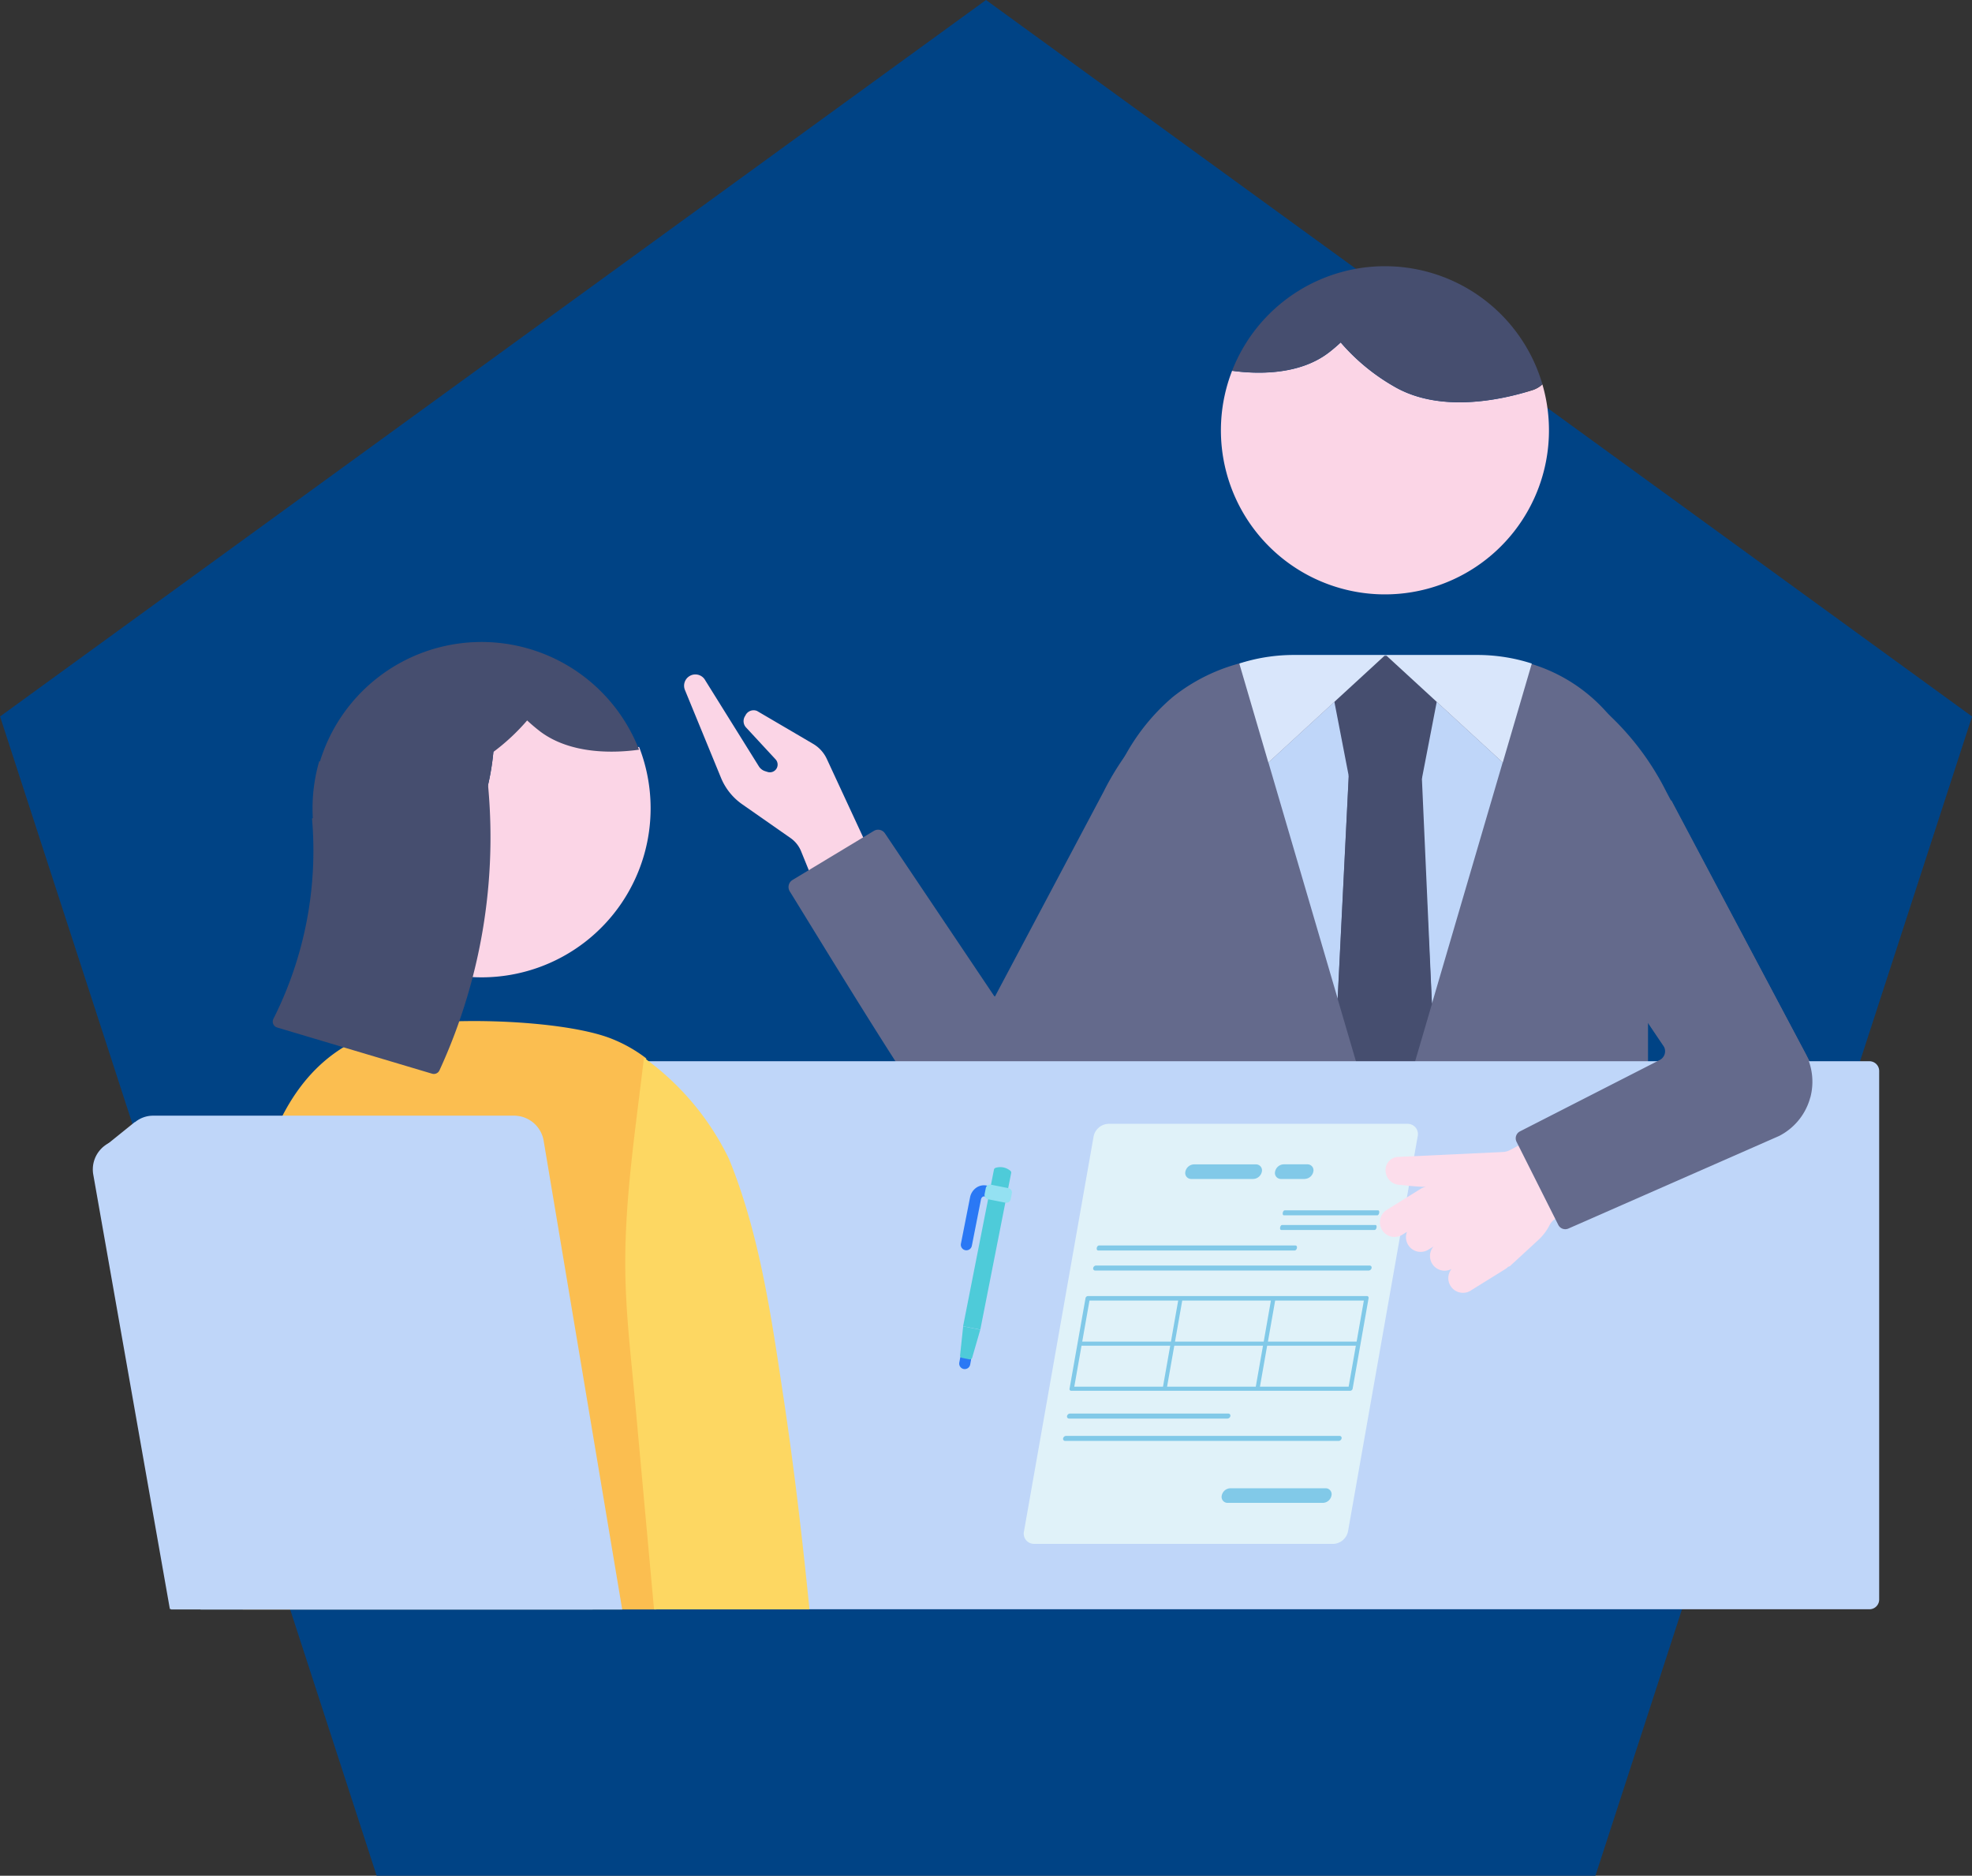 <svg xmlns="http://www.w3.org/2000/svg" xmlns:xlink="http://www.w3.org/1999/xlink" width="127.809" height="121.554" viewBox="0 0 127.809 121.554">
  <rect x="0" y="0" width="127.809" height="121.554" fill="#333333" stroke="none"/>
  <defs>
    <clipPath id="clip-path">
      <rect id="長方形_352" data-name="長方形 352" width="115.776" height="87.043" fill="none"/>
    </clipPath>
    <clipPath id="clip-path-3">
      <rect id="長方形_350" data-name="長方形 350" width="27.428" height="23.791" fill="none"/>
    </clipPath>
  </defs>
  <g id="modal_sp01" transform="translate(10227.404 -7993)">
    <path id="パス_6275" data-name="パス 6275" d="M128.179,0l-63.9,46.431,24.408,75.123h78.991l24.41-75.123Z" transform="translate(-10291.679 7993)" fill="#004385"/>
    <g id="グループ_3698" data-name="グループ 3698" transform="translate(-10221.388 8010.255)">
      <g id="グループ_911" data-name="グループ 911" clip-path="url(#clip-path)">
        <g id="グループ_910" data-name="グループ 910">
          <g id="グループ_909" data-name="グループ 909" clip-path="url(#clip-path)">
            <path id="パス_5690" data-name="パス 5690" d="M93.887,64.625h0a.729.729,0,0,1,.986.3l3.47,5.567a.743.743,0,0,0,.408.316l.165.052a.5.5,0,0,0,.515-.815l-1.9-2.052a.607.607,0,0,1-.063-.782.587.587,0,0,1,.756-.307s2.473,1.449,3.64,2.135a2.209,2.209,0,0,1,.885.975l2.545,5.488-3.108,3.214L101.083,76a1.937,1.937,0,0,0-.685-.859l-3.134-2.189a3.892,3.892,0,0,1-1.373-1.714l-2.337-5.691a.73.73,0,0,1,.333-.921" transform="translate(-55.178 -38.088)" fill="#fbd5e6"/>
            <path id="パス_5691" data-name="パス 5691" d="M140.818,62.048a11.812,11.812,0,0,0-5.915,2.5,13.455,13.455,0,0,0-3.286,4.206L123.6,83.864a.158.158,0,0,1-.271.014l-7.058-10.51a.533.533,0,0,0-.719-.161l-5.273,3.181a.533.533,0,0,0-.178.737c1.5,2.417,7.482,12.274,9.39,14.785a5.016,5.016,0,0,0,7.334.952c2.195-2.021,12.6-21.54,12.6-21.54Z" transform="translate(-64.931 -36.617)" fill="#646a8c"/>
            <path id="パス_5692" data-name="パス 5692" d="M231.4,70.394a17.7,17.7,0,0,0-4.322-5.532,15.537,15.537,0,0,0-7.779-3.284L223.668,73.3l-1.3.491,19.051,28.056.613-11.464Z" transform="translate(-129.419 -36.34)" fill="#646a8c"/>
            <path id="パス_5693" data-name="パス 5693" d="M127.832,70.394a17.7,17.7,0,0,1,4.322-5.532,15.537,15.537,0,0,1,7.779-3.284L135.566,73.3l1.3.491-23.008,43.366-8.255-4.856Z" transform="translate(-62.324 -36.34)" fill="#646a8c"/>
            <path id="パス_5694" data-name="パス 5694" d="M198.566,15.139c-2.09.655-5.978,1.475-8.928-.228a13.224,13.224,0,0,1-3.485-2.869c-.245.226-.5.448-.775.659-1.978,1.519-4.8,1.383-6.264,1.18a10.631,10.631,0,1,0,20.112.88,1.769,1.769,0,0,1-.66.379" transform="translate(-105.276 -7.106)" fill="#fbd5e6"/>
            <path id="パス_5695" data-name="パス 5695" d="M186.422,5.594c.275-.211.531-.433.775-.659A13.218,13.218,0,0,0,190.682,7.8c2.949,1.7,6.837.884,8.927.228a1.779,1.779,0,0,0,.661-.378,10.631,10.631,0,0,0-20.112-.88c1.462.2,4.286.339,6.264-1.18" transform="translate(-106.319)" fill="#464e6f"/>
            <path id="パス_5696" data-name="パス 5696" d="M187.708,61.847l-.023.032a11.7,11.7,0,0,0-1.174-.061H174.18c-.387,0-.768.02-1.145.058l-.021-.029a10.67,10.67,0,0,0-9.554,10.34v36.924h33.8V72.187a10.67,10.67,0,0,0-9.554-10.34" transform="translate(-96.465 -36.481)" fill="#646a8c"/>
            <path id="パス_5697" data-name="パス 5697" d="M195.762,69.222l.737,14.837,4.585-15.634-7.58-6.967h-.021l-7.58,6.967,4.49,15.308.721-14.511Z" transform="translate(-109.71 -36.269)" fill="#bfd6f9"/>
            <path id="パス_5698" data-name="パス 5698" d="M201.178,69.543h-4.715L194.928,61.6h7.784Z" transform="translate(-115.035 -36.354)" fill="#464e6f"/>
            <path id="パス_5699" data-name="パス 5699" d="M200.452,103.812l2.511-8.563L202.3,80.4h-4.729l-.722,14.522,2.607,8.889a.517.517,0,0,0,.992,0" transform="translate(-116.171 -47.448)" fill="#464e6f"/>
            <path id="パス_5700" data-name="パス 5700" d="M211.974,61.568a11.447,11.447,0,0,0-1.569-.11H204.45l7.586,6.972,1.882-6.416a11.283,11.283,0,0,0-1.944-.446" transform="translate(-120.655 -36.269)" fill="#d9e6fb"/>
            <path id="パス_5701" data-name="パス 5701" d="M184.812,61.458a11.442,11.442,0,0,0-1.569.11,11.275,11.275,0,0,0-1.944.446l1.882,6.416,7.585-6.972Z" transform="translate(-106.993 -36.269)" fill="#d9e6fb"/>
            <path id="パス_5702" data-name="パス 5702" d="M151.648,161.208H62.488a.632.632,0,0,1-.632-.632V126.326a.632.632,0,0,1,.632-.632h89.161a.632.632,0,0,1,.632.632v34.251a.632.632,0,0,1-.632.632" transform="translate(-36.504 -74.177)" fill="#bfd6f9"/>
            <path id="パス_5703" data-name="パス 5703" d="M50.6,80.554A16.151,16.151,0,0,0,52.938,73.4a13,13,0,0,0,2.172-2.022c.252.233.515.461.8.679,2.039,1.566,4.949,1.425,6.455,1.216a10.954,10.954,0,0,1-16.68,12.813A16.331,16.331,0,0,0,50.6,80.554" transform="translate(-26.96 -42.123)" fill="#fbd5e6"/>
            <path id="パス_5704" data-name="パス 5704" d="M34.744,80.159a10.953,10.953,0,0,1,.439-3.068,1.836,1.836,0,0,0,.681.39c2.154.675,6.16,1.519,9.2-.235a14.665,14.665,0,0,0,1.419-.935,16.156,16.156,0,0,1-2.338,7.155A16.33,16.33,0,0,1,39.228,89a10.938,10.938,0,0,1-4.484-8.838" transform="translate(-20.504 -45.034)" fill="#464e6f"/>
            <path id="パス_5705" data-name="パス 5705" d="M50.084,65.169c-.283-.218-.547-.446-.8-.679a13.622,13.622,0,0,1-3.591,2.957c-3.04,1.755-7.046.91-9.2.235a1.831,1.831,0,0,1-.681-.39,10.955,10.955,0,0,1,20.725-.907c-1.506.21-4.417.35-6.455-1.216" transform="translate(-21.135 -35.057)" fill="#464e6f"/>
            <path id="パス_5706" data-name="パス 5706" d="M49.008,143.957c-.243-2.669-.565-5.354-.622-8.034-.1-4.736.654-9.468,1.2-14.163a9.379,9.379,0,0,0-2.177-1.244c-3.124-1.289-11.38-1.55-14.781-.621-9.17,2.5-9.152,14.956-9.33,22.528-.118,5.011-.046,10.031.135,15.048H50.241l-1.233-13.515" transform="translate(-13.715 -70.428)" fill="#fbbe50"/>
            <path id="パス_5707" data-name="パス 5707" d="M94.439,147.119c-.774-5.148-1.541-10.578-3.531-15.427a17.411,17.411,0,0,0-5.508-6.549c-.547,4.708-1.307,9.453-1.2,14.2.057,2.681.379,5.366.622,8.034q.617,6.758,1.233,13.515H96.129c-.46-4.6-1-9.2-1.689-13.777" transform="translate(-49.682 -73.853)" fill="#fdd762"/>
            <path id="パス_5708" data-name="パス 5708" d="M35.161,166.3l-5.084-30.331a1.951,1.951,0,0,0-1.892-1.67H4.758a1.852,1.852,0,0,0-1.166.414H3.57l-2.129,1.716,1.43.278L7.831,166.3Z" transform="translate(-0.85 -79.254)" fill="#bfd6f9"/>
            <path id="パス_5709" data-name="パス 5709" d="M32.312,168.521H4.993L.029,140.368a1.92,1.92,0,0,1,1.891-2.254H25.339A1.92,1.92,0,0,1,27.23,139.7Z" transform="translate(0 -81.507)" fill="#bfd6f9"/>
            <g id="グループ_908" data-name="グループ 908" transform="translate(4.96 63.253)" style="mix-blend-mode: multiply;isolation: isolate">
              <g id="グループ_907" data-name="グループ 907">
                <g id="グループ_906" data-name="グループ 906" clip-path="url(#clip-path-3)">
                  <path id="パス_5710" data-name="パス 5710" d="M12.1,177.561l.1.558h27.33l-4.195-23.791Z" transform="translate(-12.101 -154.328)" fill="#bfd6f9"/>
                </g>
              </g>
            </g>
            <path id="パス_5711" data-name="パス 5711" d="M38.777,99.01,28.746,96.02a.4.4,0,0,1-.244-.571A24.21,24.21,0,0,0,31,82.471l11.276-3.36a36.137,36.137,0,0,1-3.015,19.683.4.4,0,0,1-.482.216" transform="translate(-16.794 -46.687)" fill="#464e6f"/>
            <path id="パス_5712" data-name="パス 5712" d="M167.272,162.812H147.9a.665.665,0,0,1-.671-.815l4.512-25.589a1.014,1.014,0,0,1,.959-.815h19.373a.665.665,0,0,1,.671.815L168.23,162a1.015,1.015,0,0,1-.959.815" transform="translate(-86.878 -80.019)" fill="#e0f2f9"/>
            <path id="パス_5713" data-name="パス 5713" d="M185.073,194.16h-6.179a.384.384,0,0,1-.384-.472.583.583,0,0,1,.548-.473h6.179a.384.384,0,0,1,.384.473.583.583,0,0,1-.549.472" transform="translate(-105.342 -114.024)" fill="#81c9e8"/>
            <path id="パス_5714" data-name="パス 5714" d="M177.156,142.948h-4.012a.385.385,0,0,1-.389-.472.588.588,0,0,1,.555-.473h4.013a.386.386,0,0,1,.389.473.589.589,0,0,1-.556.472" transform="translate(-101.945 -83.802)" fill="#81c9e8"/>
            <path id="パス_5715" data-name="パス 5715" d="M188.866,142.948h-1.534a.385.385,0,0,1-.389-.472A.588.588,0,0,1,187.5,142h1.534a.386.386,0,0,1,.389.473.589.589,0,0,1-.556.472" transform="translate(-110.319 -83.802)" fill="#81c9e8"/>
            <path id="パス_5716" data-name="パス 5716" d="M171.582,155.15H158.83c-.062,0-.1-.073-.085-.162s.078-.162.141-.162h12.751c.062,0,.1.073.085.162s-.078.162-.141.162" transform="translate(-93.68 -91.369)" fill="#81c9e8"/>
            <path id="パス_5717" data-name="パス 5717" d="M176.049,158.319H158.316a.131.131,0,0,1-.13-.162.2.2,0,0,1,.185-.162H176.1a.131.131,0,0,1,.13.162.2.2,0,0,1-.185.162" transform="translate(-93.351 -93.239)" fill="#81c9e8"/>
            <path id="パス_5718" data-name="パス 5718" d="M164.454,181.728H154.183a.131.131,0,0,1-.129-.162.2.2,0,0,1,.184-.162h10.271a.131.131,0,0,1,.13.162.2.2,0,0,1-.185.162" transform="translate(-90.913 -107.054)" fill="#81c9e8"/>
            <path id="パス_5719" data-name="パス 5719" d="M194.293,149.6h-6.068c-.051,0-.08-.073-.065-.162s.069-.162.12-.162h6.067c.051,0,.08.073.065.162s-.069.162-.121.162" transform="translate(-111.039 -88.096)" fill="#81c9e8"/>
            <path id="パス_5720" data-name="パス 5720" d="M193.876,151.908h-6.068c-.051,0-.08-.072-.065-.162s.069-.162.12-.162h6.067c.051,0,.08.073.065.162s-.069.162-.12.162" transform="translate(-110.793 -89.456)" fill="#81c9e8"/>
            <path id="パス_5721" data-name="パス 5721" d="M171.3,185.258H153.563a.131.131,0,0,1-.13-.162.2.2,0,0,1,.185-.162h17.733a.131.131,0,0,1,.13.162.2.2,0,0,1-.185.162" transform="translate(-90.546 -109.137)" fill="#81c9e8"/>
            <path id="パス_5722" data-name="パス 5722" d="M173.831,162.958a.113.113,0,0,0-.114-.139h-18.07a.173.173,0,0,0-.163.139l-.517,2.931-.517,2.932a.113.113,0,0,0,.114.139h18.07a.172.172,0,0,0,.163-.139l.517-2.932Zm-.775,2.813h-5.749l.468-2.657h5.749Zm-6.022,0h-5.749l.468-2.657H167.5Zm-11.293-2.657h5.749l-.469,2.657h-5.749Zm-.516,2.922h5.749l-.468,2.657h-5.749Zm6.013,0h5.749l-.468,2.657h-5.749Zm11.3,2.657h-5.749l.468-2.657h5.749Z" transform="translate(-91.146 -96.086)" fill="#81c9e8"/>
            <path id="線_128" data-name="線 128" d="M0,.63A.362.362,0,0,1-.066.624.36.36,0,0,1-.354.2l.05-.27a.36.36,0,0,1,.42-.288A.36.36,0,0,1,.4.066l-.05.27A.36.36,0,0,1,0,.63Z" transform="translate(56.513 70.838)" fill="#2a78f5"/>
            <path id="パス_5723" data-name="パス 5723" d="M138.141,150.041a.36.36,0,0,1-.354-.43l.591-3a.993.993,0,0,1,.413-.632.864.864,0,0,1,.652-.135l.435.086a.36.36,0,0,1-.139.706l-.435-.086a.149.149,0,0,0-.111.026.269.269,0,0,0-.108.173l-.591,3A.36.36,0,0,1,138.141,150.041Z" transform="translate(-81.523 -86.272)" fill="#2a78f5"/>
            <path id="パス_5724" data-name="パス 5724" d="M139.618,142.6c-.88,4.463-1.113,5.645-2,10.148l1.116.22,2-10.148a.148.148,0,0,0-.051-.143,1.013,1.013,0,0,0-.964-.19.149.149,0,0,0-.1.113" transform="translate(-81.214 -84.059)" fill="#4ecbd9"/>
            <path id="パス_5725" data-name="パス 5725" d="M137.338,167.6l-.2,1.882a.149.149,0,0,0,.119.161l.491.1a.148.148,0,0,0,.171-.1l.526-1.819Z" transform="translate(-80.929 -98.906)" fill="#4ecbd9"/>
            <path id="パス_5726" data-name="パス 5726" d="M141.09,145.429l-.077.389a.283.283,0,0,0,.223.332l1.134.224a.283.283,0,0,0,.332-.223l.077-.389a.283.283,0,0,0-.223-.332l-1.135-.224a.283.283,0,0,0-.332.223" transform="translate(-83.215 -85.689)" fill="#94e1f2"/>
            <path id="パス_5727" data-name="パス 5727" d="M209.384,143.142l2.226-1.382a.939.939,0,0,0,.181-.145.643.643,0,0,0,.132-.058h0l1.827-1.683a3.42,3.42,0,0,0,.733-.968,1,1,0,0,1,.421-.432l6.954-3.683a.007.007,0,0,0,0-.01l-2.48-4.683a.008.008,0,0,0-.01,0l-7.461,3.951a1.066,1.066,0,0,1-.453.123l-6.8.319a.849.849,0,0,0-.8.948.946.946,0,0,0,.965.864s1.058.13,1.651.128a.95.95,0,0,0-.351.131l-2.226,1.383a.951.951,0,0,0,1,1.615l.345-.214a.951.951,0,0,0,1.386,1.156l.336-.209a.95.95,0,0,0,1.166,1.459.951.951,0,0,0,1.248,1.4" transform="translate(-120.065 -76.773)" fill="#fcddeb"/>
            <path id="パス_5728" data-name="パス 5728" d="M244.1,103.669c-.015.055-.031.111-.048.166a3.95,3.95,0,0,1-1.97,2.329l-13.657,6a.506.506,0,0,1-.656-.236l-2.705-5.383a.506.506,0,0,1,.222-.678l9.058-4.626a.634.634,0,0,0,.272-.862l-3.885-5.761L235.09,84.4l8.688,16.4a3.951,3.951,0,0,1,.325,2.873" transform="translate(-132.789 -49.805)" fill="#646a8c"/>
          </g>
        </g>
      </g>
    </g>
  </g>
</svg>
